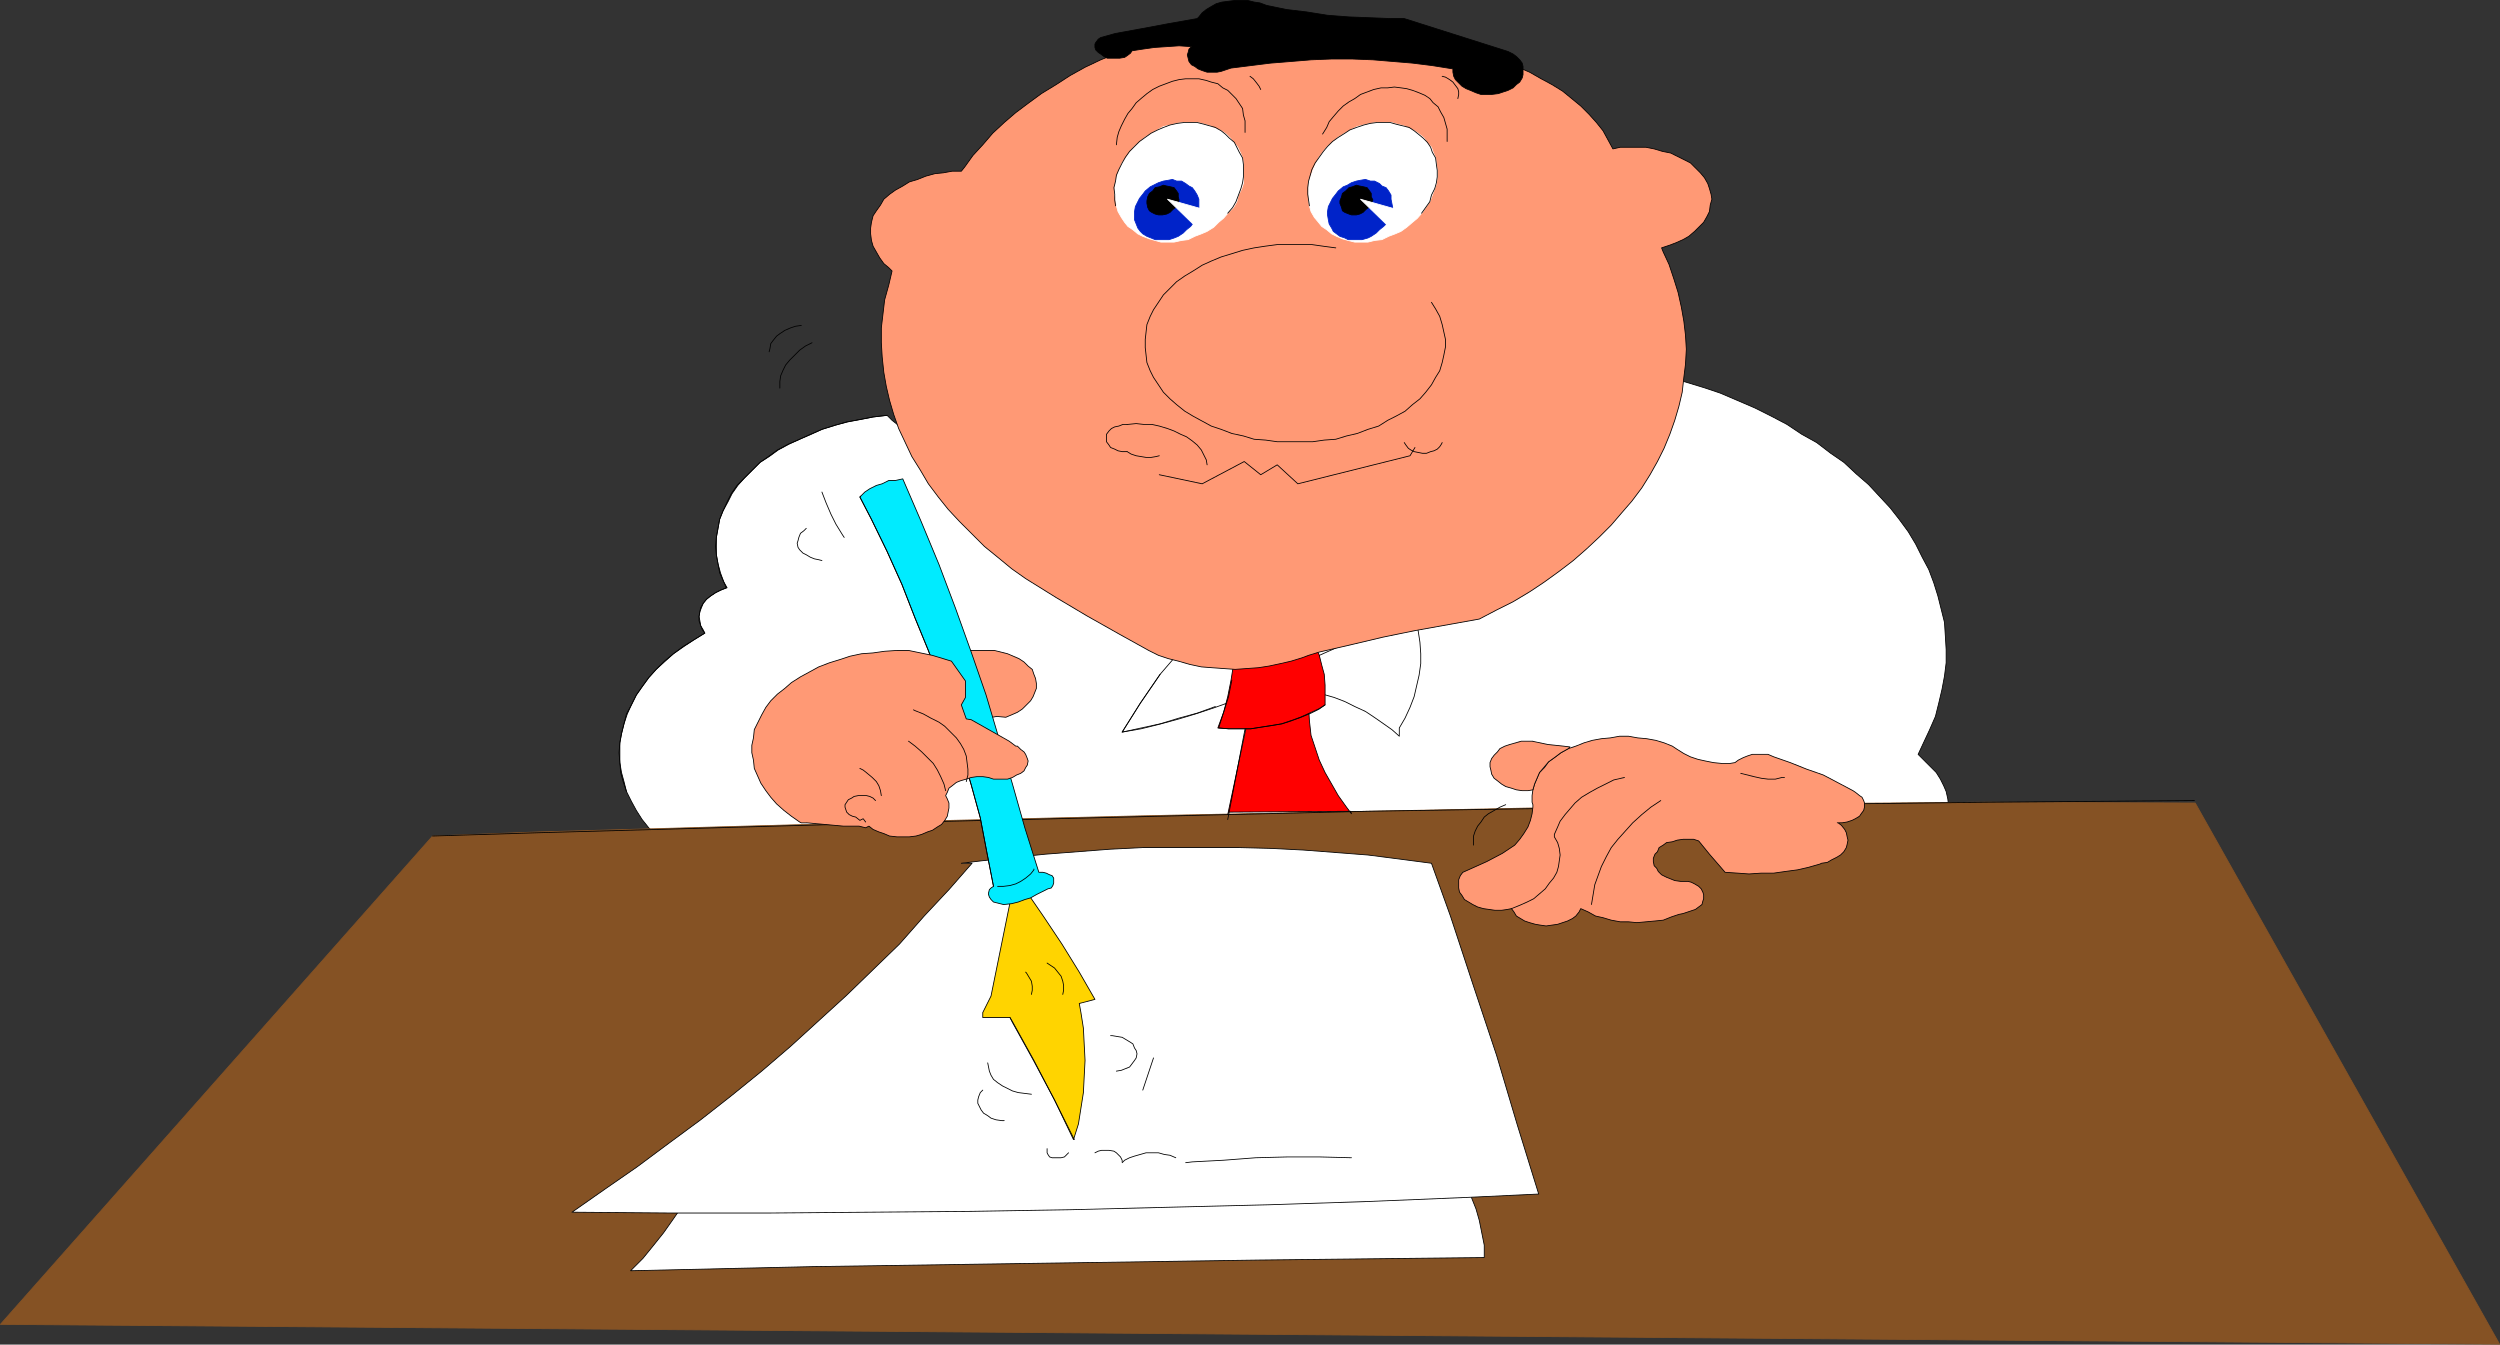 <?xml version="1.0" encoding="UTF-8" standalone="no"?>
<svg
   version="1.0"
   width="129.595mm"
   height="69.701mm"
   id="svg90"
   sodipodi:docname="Writing 1.wmf"
   xmlns:inkscape="http://www.inkscape.org/namespaces/inkscape"
   xmlns:sodipodi="http://sodipodi.sourceforge.net/DTD/sodipodi-0.dtd"
   xmlns="http://www.w3.org/2000/svg"
   xmlns:svg="http://www.w3.org/2000/svg">
  <rect width="100%" height="100%" fill="#333333" stroke="none"/>
  <sodipodi:namedview
     id="namedview90"
     pagecolor="#ffffff"
     bordercolor="#000000"
     borderopacity="0.25"
     inkscape:showpageshadow="2"
     inkscape:pageopacity="0.0"
     inkscape:pagecheckerboard="0"
     inkscape:deskcolor="#d1d1d1"
     inkscape:document-units="mm" />
  <defs
     id="defs1">
    <pattern
       id="WMFhbasepattern"
       patternUnits="userSpaceOnUse"
       width="6"
       height="6"
       x="0"
       y="0" />
  </defs>
  <path
     style="fill:#ffffff;fill-opacity:1;fill-rule:evenodd;stroke:none"
     d="m 174.77,82.344 33.451,26.505 66.902,1.778 53.49,-36.364 1.293,0.485 3.717,1.131 3.394,1.131 3.394,1.455 3.394,1.455 3.232,1.616 3.07,1.616 2.909,1.939 2.909,1.616 2.747,2.101 2.586,1.778 2.424,2.263 2.424,2.101 2.101,2.263 2.101,2.263 1.778,2.263 1.778,2.424 1.454,2.424 1.293,2.586 1.293,2.424 0.97,2.586 0.808,2.586 0.646,2.586 0.646,2.586 0.162,2.586 0.162,2.747 v 2.586 l -0.323,2.586 -0.485,2.586 -0.646,2.748 -0.646,2.586 -1.131,2.586 -1.131,2.424 -1.131,2.424 0.162,0.162 1.131,1.131 1.131,1.131 1.131,1.131 0.808,1.293 0.646,1.293 0.485,1.131 0.323,1.455 0.162,1.455 -0.162,1.131 -0.162,1.455 -0.323,1.293 -0.646,1.293 -0.808,1.293 -0.808,1.131 -0.162,0.323 -0.646,0.646 -0.97,0.646 -0.97,0.485 -1.131,0.485 -1.131,0.323 -1.293,0.162 -1.131,0.162 h -1.293 l -1.131,-0.162 -1.454,-0.323 -1.131,-0.323 -0.97,-0.485 -0.808,-0.485 -0.808,-0.808 -0.808,-0.646 -213.473,6.141 -21.816,-8.889 -0.646,-0.646 -1.293,-1.616 -1.131,-1.778 -0.97,-1.778 -0.97,-1.939 -0.485,-1.939 -0.485,-1.778 -0.323,-1.939 v -1.939 -1.939 l 0.323,-1.778 0.485,-1.939 0.646,-1.939 0.808,-1.778 0.97,-1.939 1.131,-1.616 1.293,-1.778 1.454,-1.616 1.778,-1.616 1.616,-1.455 2.101,-1.455 1.939,-1.293 2.101,-1.293 -0.323,-0.646 -0.485,-0.808 -0.162,-0.97 -0.162,-0.808 0.162,-0.97 0.323,-0.808 0.323,-0.808 0.646,-0.808 0.808,-0.646 0.97,-0.646 0.97,-0.485 1.293,-0.485 -0.646,-1.131 -0.646,-1.778 -0.485,-1.778 -0.323,-1.778 v -1.616 -1.778 l 0.323,-1.778 0.323,-1.778 0.646,-1.616 0.97,-1.778 0.808,-1.616 1.131,-1.616 1.293,-1.455 1.454,-1.455 1.616,-1.616 1.778,-1.131 1.778,-1.293 2.101,-1.131 2.101,-0.97 2.262,-0.97 2.101,-0.97 2.586,-0.808 2.424,-0.646 2.586,-0.485 2.424,-0.485 2.747,-0.323 z"
     id="path1" />
  <path
     style="fill:none;stroke:#000000;stroke-width:0.162px;stroke-linecap:round;stroke-linejoin:round;stroke-miterlimit:4;stroke-dasharray:none;stroke-opacity:1"
     d="m 174.77,82.344 33.451,26.505 66.902,1.778 53.49,-36.364 1.293,0.485 3.717,1.131 3.394,1.131 3.394,1.455 3.394,1.455 3.232,1.616 3.07,1.616 2.909,1.939 2.909,1.616 2.747,2.101 2.586,1.778 2.424,2.263 2.424,2.101 2.101,2.263 2.101,2.263 1.778,2.263 1.778,2.424 1.454,2.424 1.293,2.586 1.293,2.424 0.97,2.586 0.808,2.586 0.646,2.586 0.646,2.586 0.162,2.586 0.162,2.747 v 2.586 l -0.323,2.586 -0.485,2.586 -0.646,2.748 -0.646,2.586 -1.131,2.586 -1.131,2.424 -1.131,2.424 0.162,0.162 1.131,1.131 1.131,1.131 1.131,1.131 0.808,1.293 0.646,1.293 0.485,1.131 0.323,1.455 0.162,1.455 -0.162,1.131 -0.162,1.455 -0.323,1.293 -0.646,1.293 -0.808,1.293 -0.808,1.131 -0.162,0.323 -0.646,0.646 -0.97,0.646 -0.97,0.485 -1.131,0.485 -1.131,0.323 -1.293,0.162 -1.131,0.162 h -1.293 l -1.131,-0.162 -1.454,-0.323 -1.131,-0.323 -0.97,-0.485 -0.808,-0.485 -0.808,-0.808 -0.808,-0.646 -213.473,6.141 -21.816,-8.889 -0.646,-0.646 -1.293,-1.616 -1.131,-1.778 -0.97,-1.778 -0.97,-1.939 -0.485,-1.939 -0.485,-1.778 -0.323,-1.939 v -1.939 -1.939 l 0.323,-1.778 0.485,-1.939 0.646,-1.939 0.808,-1.778 0.97,-1.939 1.131,-1.616 1.293,-1.778 1.454,-1.616 1.778,-1.616 1.616,-1.455 2.101,-1.455 1.939,-1.293 2.101,-1.293 -0.323,-0.646 -0.485,-0.808 -0.162,-0.97 -0.162,-0.808 0.162,-0.97 0.323,-0.808 0.323,-0.808 0.646,-0.808 0.808,-0.646 0.97,-0.646 0.97,-0.485 1.293,-0.485 -0.646,-1.131 -0.646,-1.778 -0.485,-1.778 -0.323,-1.778 v -1.616 -1.778 l 0.323,-1.778 0.323,-1.778 0.646,-1.616 0.97,-1.778 0.808,-1.616 1.131,-1.616 1.293,-1.455 1.454,-1.455 1.616,-1.616 1.778,-1.131 1.778,-1.293 2.101,-1.131 2.101,-0.97 2.262,-0.97 2.101,-0.97 2.586,-0.808 2.424,-0.646 2.586,-0.485 2.424,-0.485 2.747,-0.323 0.97,0.97 v 0"
     id="path2" />
  <path
     style="fill:none;stroke:#000000;stroke-width:0.162px;stroke-linecap:round;stroke-linejoin:round;stroke-miterlimit:4;stroke-dasharray:none;stroke-opacity:1"
     d="m 122.735,155.072 -0.646,-1.939 -0.485,-1.778 -0.162,-1.939 -0.162,-1.939 0.162,-1.939 0.323,-1.778 0.485,-1.939 0.485,-1.939 0.97,-1.778 0.97,-1.939 1.131,-1.616 1.293,-1.778 1.454,-1.616 1.616,-1.616 1.778,-1.455 1.939,-1.455 2.101,-1.293 2.101,-1.293 -0.485,-0.646 -0.323,-0.808 -0.323,-0.97 v -0.808 l 0.162,-0.97 0.162,-0.808 0.485,-0.808 0.646,-0.808 0.808,-0.646 0.97,-0.646 0.97,-0.485 1.131,-0.485 -0.485,-1.131 -0.808,-1.778 -0.323,-1.778 -0.323,-1.778 -0.162,-1.616 0.162,-1.778 0.323,-1.778 0.323,-1.778 0.646,-1.616 0.808,-1.778 0.808,-1.616 1.131,-1.616 1.454,-1.455 1.454,-1.455 1.616,-1.616 1.616,-1.131 1.778,-1.293 2.101,-1.131 2.262,-0.97 2.101,-0.97 2.262,-0.97 2.586,-0.808 2.262,-0.646 2.586,-0.485 2.586,-0.485 2.747,-0.323"
     id="path3" />
  <path
     style="fill:#855224;fill-opacity:1;fill-rule:evenodd;stroke:none"
     d="m 489.728,263.355 -59.63,-106.021 -40.562,-0.162 -40.562,0.323 -40.562,0.646 -40.562,0.808 -40.723,0.808 -40.562,0.97 -40.562,1.131 -40.4,1.131 -20.846,0.808 -84.678,95.677 489.647,3.879 z"
     id="path4" />
  <path
     style="fill:none;stroke:#855224;stroke-width:0.162px;stroke-linecap:round;stroke-linejoin:round;stroke-miterlimit:4;stroke-dasharray:none;stroke-opacity:1"
     d="m 489.728,263.355 -59.63,-106.021 -40.562,-0.162 -40.562,0.323 -40.562,0.646 -40.562,0.808 -40.723,0.808 -40.562,0.97 -40.562,1.131 -40.4,1.131 -20.846,0.808 -84.678,95.677 489.647,3.879 v 0"
     id="path5" />
  <path
     style="fill:#ffffff;fill-opacity:1;fill-rule:evenodd;stroke:none"
     d="m 123.543,248.971 2.424,-2.424 2.101,-2.586 1.939,-2.424 1.939,-2.747 1.778,-2.586 1.293,-2.263 12.282,-0.808 17.291,-0.808 17.291,-0.808 17.291,-0.646 17.291,-0.485 17.291,-0.485 17.291,-0.162 17.453,-0.162 17.291,-0.162 0.162,0.485 1.293,2.263 0.97,2.263 0.97,2.424 0.646,2.263 0.485,2.424 0.485,2.424 v 2.424 l -43.794,0.485 -43.955,0.646 -43.794,0.646 z"
     id="path6" />
  <path
     style="fill:none;stroke:#000000;stroke-width:0.162px;stroke-linecap:round;stroke-linejoin:round;stroke-miterlimit:4;stroke-dasharray:none;stroke-opacity:1"
     d="m 123.543,248.971 2.424,-2.424 2.101,-2.586 1.939,-2.424 1.939,-2.747 1.778,-2.586 1.293,-2.263 12.282,-0.808 17.291,-0.808 17.291,-0.808 17.291,-0.646 17.291,-0.485 17.291,-0.485 17.291,-0.162 17.453,-0.162 17.291,-0.162 0.162,0.485 1.293,2.263 0.97,2.263 0.97,2.424 0.646,2.263 0.485,2.424 0.485,2.424 v 2.424 l -43.794,0.485 -43.955,0.646 -43.794,0.646 -35.714,0.808 v 0"
     id="path7" />
  <path
     style="fill:#ffffff;fill-opacity:1;fill-rule:evenodd;stroke:none"
     d="m 190.445,169.132 -4.525,5.172 -4.848,5.172 -4.848,5.495 -5.171,5.01 -5.171,5.01 -5.494,5.01 -5.494,5.01 -5.656,4.849 -5.979,4.849 -5.979,4.687 -6.141,4.525 -6.302,4.687 -6.302,4.364 -6.464,4.525 19.554,0.162 h 19.392 l 19.554,-0.162 19.715,-0.162 19.392,-0.323 19.392,-0.485 19.554,-0.485 19.554,-0.646 19.554,-0.808 13.736,-0.646 -4.202,-13.576 -4.04,-13.576 -4.525,-13.576 -4.525,-13.737 -3.717,-10.344 -6.141,-0.808 -6.302,-0.808 -6.302,-0.485 -6.302,-0.485 -6.302,-0.323 -6.302,-0.162 h -6.464 -6.302 -6.141 l -6.464,0.323 -6.302,0.485 -6.302,0.485 -6.302,0.646 -6.141,0.646 -4.04,0.485 z"
     id="path8" />
  <path
     style="fill:none;stroke:#000000;stroke-width:0.162px;stroke-linecap:round;stroke-linejoin:round;stroke-miterlimit:4;stroke-dasharray:none;stroke-opacity:1"
     d="m 190.445,169.132 -4.525,5.172 -4.848,5.172 -4.848,5.495 -5.171,5.01 -5.171,5.01 -5.494,5.01 -5.494,5.01 -5.656,4.849 -5.979,4.849 -5.979,4.687 -6.141,4.525 -6.302,4.687 -6.302,4.364 -6.464,4.525 19.554,0.162 h 19.392 l 19.554,-0.162 19.715,-0.162 19.392,-0.323 19.392,-0.485 19.554,-0.485 19.554,-0.646 19.554,-0.808 13.736,-0.646 -4.202,-13.576 -4.04,-13.576 -4.525,-13.576 -4.525,-13.737 -3.717,-10.344 -6.141,-0.808 -6.302,-0.808 -6.302,-0.485 -6.302,-0.485 -6.302,-0.323 -6.302,-0.162 h -6.464 -6.302 -6.141 l -6.464,0.323 -6.302,0.485 -6.302,0.485 -6.302,0.646 -6.141,0.646 -4.04,0.485 h 2.101 v 0"
     id="path9" />
  <path
     style="fill:#ffd400;fill-opacity:1;fill-rule:evenodd;stroke:none"
     d="m 198.364,174.466 -4.202,20.687 -1.616,3.232 v 0.97 h 5.333 l 0.485,0.808 4.202,7.596 4.04,7.758 3.717,7.758 0.97,-3.071 0.485,-3.071 0.485,-3.071 0.162,-3.232 0.162,-3.071 -0.162,-3.071 -0.162,-3.232 -0.485,-3.071 -0.323,-1.778 3.07,-0.808 -3.07,-5.333 -3.394,-5.495 -3.555,-5.333 -3.555,-5.172 z"
     id="path10" />
  <path
     style="fill:none;stroke:#000000;stroke-width:0.162px;stroke-linecap:round;stroke-linejoin:round;stroke-miterlimit:4;stroke-dasharray:none;stroke-opacity:1"
     d="m 198.364,174.466 -4.202,20.687 -1.616,3.232 v 0.97 h 5.333 l 0.485,0.808 4.202,7.596 4.04,7.758 3.717,7.758 0.97,-3.071 0.485,-3.071 0.485,-3.071 0.162,-3.232 0.162,-3.071 -0.162,-3.071 -0.162,-3.232 -0.485,-3.071 -0.323,-1.778 3.07,-0.808 -3.07,-5.333 -3.394,-5.495 -3.555,-5.333 -3.555,-5.172 h -2.586 v 0"
     id="path11" />
  <path
     style="fill:#ff0000;fill-opacity:1;fill-rule:evenodd;stroke:none"
     d="m 244.258,141.981 12.12,-3.556 0.162,2.748 0.323,2.909 0.808,2.424 0.808,2.424 1.131,2.424 1.293,2.263 1.293,2.263 1.616,2.263 0.97,1.293 -0.162,-0.485 -23.917,0.162 -0.162,0.485 z"
     id="path12" />
  <path
     style="fill:none;stroke:#000000;stroke-width:0.162px;stroke-linecap:round;stroke-linejoin:round;stroke-miterlimit:4;stroke-dasharray:none;stroke-opacity:1"
     d="m 244.258,141.981 12.12,-3.556 0.162,2.748 0.323,2.909 0.808,2.424 0.808,2.424 1.131,2.424 1.293,2.263 1.293,2.263 1.616,2.263 0.97,1.293 -0.162,-0.485 -23.917,0.162 -0.162,0.485 3.717,-17.616 v 0"
     id="path13" />
  <path
     style="fill:#ffffff;fill-opacity:1;fill-rule:evenodd;stroke:none"
     d="m 231.33,127.435 0.646,0.646 0.808,0.485 0.808,0.323 1.131,0.485 0.97,0.162 h 1.131 1.131 0.97 l 1.131,-0.323 0.808,-0.485 0.485,0.808 0.646,2.586 -0.485,2.263 0.323,2.909 h -0.162 l -3.555,1.293 -3.394,1.131 -3.717,1.131 -3.555,0.97 -3.878,0.97 -3.717,0.646 3.555,-5.657 3.878,-5.657 4.04,-4.687 z"
     id="path14" />
  <path
     style="fill:none;stroke:#000000;stroke-width:0.162px;stroke-linecap:round;stroke-linejoin:round;stroke-miterlimit:4;stroke-dasharray:none;stroke-opacity:1"
     d="m 231.33,127.435 0.646,0.646 0.808,0.485 0.808,0.323 1.131,0.485 0.97,0.162 h 1.131 1.131 0.97 l 1.131,-0.323 0.808,-0.485 0.485,0.808 0.646,2.586 -0.485,2.263 0.323,2.909 h -0.162 l -3.555,1.293 -3.394,1.131 -3.717,1.131 -3.555,0.97 -3.878,0.97 -3.717,0.646 3.555,-5.657 3.878,-5.657 4.04,-4.687 v 0"
     id="path15" />
  <path
     style="fill:#ffffff;fill-opacity:1;fill-rule:evenodd;stroke:none"
     d="m 258.317,135.516 -0.97,-7.758 1.778,8.242 2.262,0.646 2.101,0.808 1.939,0.97 2.101,0.97 1.939,1.293 1.616,1.131 1.616,1.131 1.454,1.293 v -1.616 l 1.131,-1.939 0.97,-2.101 0.808,-2.101 0.485,-2.101 0.485,-2.101 0.323,-2.263 v -1.939 l -0.162,-2.263 -0.323,-2.101 -0.485,-2.101 -0.162,-0.323 -3.717,1.131 -3.394,1.131 -3.555,1.293 -3.394,1.455 -3.232,1.455 -1.454,0.646 v 7.111 0 z"
     id="path16" />
  <path
     style="fill:none;stroke:#000000;stroke-width:0.162px;stroke-linecap:round;stroke-linejoin:round;stroke-miterlimit:4;stroke-dasharray:none;stroke-opacity:1"
     d="m 258.317,135.516 -0.97,-7.758 1.778,8.242 2.262,0.646 2.101,0.808 1.939,0.97 2.101,0.97 1.939,1.293 1.616,1.131 1.616,1.131 1.454,1.293 v -1.616 l 1.131,-1.939 0.97,-2.101 0.808,-2.101 0.485,-2.101 0.485,-2.101 0.323,-2.263 v -1.939 l -0.162,-2.263 -0.323,-2.101 -0.485,-2.101 -0.162,-0.323 -3.717,1.131 -3.394,1.131 -3.555,1.293 -3.394,1.455 -3.232,1.455 -1.454,0.646 v 7.111 0"
     id="path17" />
  <path
     style="fill:#ff0000;fill-opacity:1;fill-rule:evenodd;stroke:none"
     d="m 241.673,127.435 1.939,0.323 1.939,0.162 h 1.939 l 1.939,-0.162 1.778,-0.323 1.939,-0.323 1.616,-0.485 1.778,-0.485 0.808,-0.323 0.323,0.646 0.808,1.939 0.485,1.939 0.485,1.778 0.162,2.101 v 1.939 1.939 l -1.293,0.808 -1.778,0.808 -1.778,0.808 -1.778,0.646 -1.939,0.646 -1.939,0.323 -2.101,0.323 -1.939,0.323 h -2.262 -2.101 l -2.101,-0.162 1.131,-3.071 0.808,-3.071 0.646,-3.232 0.485,-3.071 0.162,-0.808 v -1.939 0 z"
     id="path18" />
  <path
     style="fill:none;stroke:#000000;stroke-width:0.162px;stroke-linecap:round;stroke-linejoin:round;stroke-miterlimit:4;stroke-dasharray:none;stroke-opacity:1"
     d="m 241.673,127.435 1.939,0.323 1.939,0.162 h 1.939 l 1.939,-0.162 1.778,-0.323 1.939,-0.323 1.616,-0.485 1.778,-0.485 0.808,-0.323 0.323,0.646 0.808,1.939 0.485,1.939 0.485,1.778 0.162,2.101 v 1.939 1.939 l -1.293,0.808 -1.778,0.808 -1.778,0.808 -1.778,0.646 -1.939,0.646 -1.939,0.323 -2.101,0.323 -1.939,0.323 h -2.262 -2.101 l -2.101,-0.162 1.131,-3.071 0.808,-3.071 0.646,-3.232 0.485,-3.071 0.162,-0.808 v -1.939 0"
     id="path19" />
  <path
     style="fill:#ff9975;fill-opacity:1;fill-rule:evenodd;stroke:none"
     d="m 189.314,127.435 4.202,13.253 1.778,-0.323 1.778,0.162 1.131,-0.485 1.131,-0.485 0.97,-0.646 0.808,-0.808 0.808,-0.808 0.485,-0.808 0.323,-0.808 0.323,-0.808 v -0.97 l -0.162,-0.97 -0.323,-0.808 -0.323,-0.97 -0.808,-0.646 -0.808,-0.808 -0.97,-0.646 -1.131,-0.485 -1.131,-0.485 -1.293,-0.323 -1.293,-0.323 h -1.293 -1.454 -1.454 -0.162 -1.131 z"
     id="path20" />
  <path
     style="fill:none;stroke:#000000;stroke-width:0.162px;stroke-linecap:round;stroke-linejoin:round;stroke-miterlimit:4;stroke-dasharray:none;stroke-opacity:1"
     d="m 189.314,127.435 4.202,13.253 1.778,-0.323 1.778,0.162 1.131,-0.485 1.131,-0.485 0.97,-0.646 0.808,-0.808 0.808,-0.808 0.485,-0.808 0.323,-0.808 0.323,-0.808 v -0.97 l -0.162,-0.97 -0.323,-0.808 -0.323,-0.97 -0.808,-0.646 -0.808,-0.808 -0.97,-0.646 -1.131,-0.485 -1.131,-0.485 -1.293,-0.323 -1.293,-0.323 h -1.293 -1.454 -1.454 -0.162 -1.131 v 0"
     id="path21" />
  <path
     style="fill:#ff9975;fill-opacity:1;fill-rule:evenodd;stroke:none"
     d="m 243.773,5.091 h 23.109 l 21.816,5.333 1.131,0.162 2.424,0.808 2.747,0.808 2.424,0.97 2.262,0.97 2.262,1.293 2.101,1.131 2.101,1.293 1.778,1.455 1.778,1.455 1.616,1.616 1.454,1.616 1.293,1.616 0.97,1.778 0.97,1.778 1.454,-0.323 h 1.616 1.616 1.778 l 1.616,0.323 1.616,0.485 1.616,0.323 1.293,0.646 1.293,0.646 1.293,0.646 0.97,0.97 0.97,0.97 0.808,0.97 0.646,1.131 0.323,0.97 0.323,1.131 0.162,0.97 -0.323,1.131 -0.162,1.293 -0.485,0.97 -0.646,1.131 -0.808,0.808 -0.97,0.97 -1.131,0.97 -1.131,0.646 -1.454,0.646 -1.293,0.485 -1.454,0.485 0.323,0.808 1.131,2.424 0.97,2.909 0.808,2.586 0.646,2.909 0.485,2.747 0.323,2.747 0.162,2.747 -0.162,2.909 -0.323,2.586 -0.323,2.909 -0.646,2.747 -0.808,2.747 -0.97,2.747 -1.131,2.747 -1.293,2.586 -1.454,2.586 -1.616,2.586 -1.939,2.586 -2.101,2.424 -1.939,2.263 -2.424,2.424 -2.424,2.263 -2.586,2.263 -2.747,2.101 -2.909,2.101 -2.909,1.939 -3.232,1.939 -3.232,1.616 -3.394,1.778 -6.302,1.131 -6.302,1.131 -6.302,1.293 -6.141,1.455 -6.302,1.455 -2.101,0.646 -1.293,0.485 -2.101,0.646 -2.101,0.485 -2.262,0.485 -2.101,0.323 -2.262,0.162 -2.262,0.162 -2.262,-0.162 -2.262,-0.162 -2.101,-0.162 -2.262,-0.485 -2.262,-0.646 -1.939,-0.485 -1.939,-0.646 -1.939,-0.97 -5.818,-3.232 -6.302,-3.556 -5.979,-3.556 -5.979,-3.717 -2.747,-1.939 -2.747,-2.263 -2.586,-2.101 -2.424,-2.424 -2.424,-2.424 -2.262,-2.424 -1.939,-2.424 -1.939,-2.586 -1.616,-2.747 -1.616,-2.586 -1.293,-2.747 -1.293,-2.747 -0.97,-2.747 -0.808,-2.747 -0.646,-2.747 -0.485,-2.747 -0.323,-3.071 -0.162,-2.747 v -2.909 l 0.323,-2.747 0.323,-2.747 0.808,-2.909 0.646,-2.747 -0.646,-0.646 -0.97,-0.808 -0.808,-1.131 -0.646,-1.131 -0.646,-1.131 -0.323,-1.131 -0.162,-1.293 v -1.131 l 0.162,-1.131 0.323,-1.293 0.646,-0.97 0.808,-1.131 0.646,-1.131 1.131,-0.97 1.131,-0.808 1.454,-0.808 1.293,-0.808 1.616,-0.485 1.616,-0.646 1.778,-0.485 1.616,-0.162 1.778,-0.323 h 1.778 l 0.646,-0.808 1.616,-2.263 1.939,-2.101 1.939,-2.263 2.262,-2.101 2.262,-1.939 2.586,-1.939 2.424,-1.778 2.909,-1.778 2.747,-1.778 2.909,-1.616 3.07,-1.455 3.232,-1.293 3.232,-1.293 3.394,-1.131 3.394,-1.293 3.555,-0.808 3.555,-0.808 3.717,-0.808 z"
     id="path22" />
  <path
     style="fill:none;stroke:#000000;stroke-width:0.162px;stroke-linecap:round;stroke-linejoin:round;stroke-miterlimit:4;stroke-dasharray:none;stroke-opacity:1"
     d="m 243.773,5.091 h 23.109 l 21.816,5.333 1.131,0.162 2.424,0.808 2.747,0.808 2.424,0.97 2.262,0.97 2.262,1.293 2.101,1.131 2.101,1.293 1.778,1.455 1.778,1.455 1.616,1.616 1.454,1.616 1.293,1.616 0.97,1.778 0.97,1.778 1.454,-0.323 h 1.616 1.616 1.778 l 1.616,0.323 1.616,0.485 1.616,0.323 1.293,0.646 1.293,0.646 1.293,0.646 0.97,0.97 0.97,0.97 0.808,0.97 0.646,1.131 0.323,0.97 0.323,1.131 0.162,0.97 -0.323,1.131 -0.162,1.293 -0.485,0.97 -0.646,1.131 -0.808,0.808 -0.97,0.97 -1.131,0.97 -1.131,0.646 -1.454,0.646 -1.293,0.485 -1.454,0.485 0.323,0.808 1.131,2.424 0.97,2.909 0.808,2.586 0.646,2.909 0.485,2.747 0.323,2.747 0.162,2.747 -0.162,2.909 -0.323,2.586 -0.323,2.909 -0.646,2.747 -0.808,2.747 -0.97,2.747 -1.131,2.747 -1.293,2.586 -1.454,2.586 -1.616,2.586 -1.939,2.586 -2.101,2.424 -1.939,2.263 -2.424,2.424 -2.424,2.263 -2.586,2.263 -2.747,2.101 -2.909,2.101 -2.909,1.939 -3.232,1.939 -3.232,1.616 -3.394,1.778 -6.302,1.131 -6.302,1.131 -6.302,1.293 -6.141,1.455 -6.302,1.455 -2.101,0.646 -1.293,0.485 -2.101,0.646 -2.101,0.485 -2.262,0.485 -2.101,0.323 -2.262,0.162 -2.262,0.162 -2.262,-0.162 -2.262,-0.162 -2.101,-0.162 -2.262,-0.485 -2.262,-0.646 -1.939,-0.485 -1.939,-0.646 -1.939,-0.97 -5.818,-3.232 -6.302,-3.556 -5.979,-3.556 -5.979,-3.717 -2.747,-1.939 -2.747,-2.263 -2.586,-2.101 -2.424,-2.424 -2.424,-2.424 -2.262,-2.424 -1.939,-2.424 -1.939,-2.586 -1.616,-2.747 -1.616,-2.586 -1.293,-2.747 -1.293,-2.747 -0.97,-2.747 -0.808,-2.747 -0.646,-2.747 -0.485,-2.747 -0.323,-3.071 -0.162,-2.747 v -2.909 l 0.323,-2.747 0.323,-2.747 0.808,-2.909 0.646,-2.747 -0.646,-0.646 -0.97,-0.808 -0.808,-1.131 -0.646,-1.131 -0.646,-1.131 -0.323,-1.131 -0.162,-1.293 v -1.131 l 0.162,-1.131 0.323,-1.293 0.646,-0.97 0.808,-1.131 0.646,-1.131 1.131,-0.97 1.131,-0.808 1.454,-0.808 1.293,-0.808 1.616,-0.485 1.616,-0.646 1.778,-0.485 1.616,-0.162 1.778,-0.323 h 1.778 l 0.646,-0.808 1.616,-2.263 1.939,-2.101 1.939,-2.263 2.262,-2.101 2.262,-1.939 2.586,-1.939 2.424,-1.778 2.909,-1.778 2.747,-1.778 2.909,-1.616 3.07,-1.455 3.232,-1.293 3.232,-1.293 3.394,-1.131 3.394,-1.293 3.555,-0.808 3.555,-0.808 3.717,-0.808 4.04,0.808 v 0"
     id="path23" />
  <path
     style="fill:none;stroke:#000000;stroke-width:0.162px;stroke-linecap:round;stroke-linejoin:round;stroke-miterlimit:4;stroke-dasharray:none;stroke-opacity:1"
     d="m 295,157.658 -1.131,0.485 -1.131,0.646 -1.131,0.646 -0.808,0.646 -0.646,0.97 -0.646,0.808 -0.485,0.97 -0.323,0.97 v 0.97 0.808"
     id="path24" />
  <path
     style="fill:none;stroke:#000000;stroke-width:0.162px;stroke-linecap:round;stroke-linejoin:round;stroke-miterlimit:4;stroke-dasharray:none;stroke-opacity:1"
     d="m 208.221,194.829 0.162,-0.808 v -0.97 l -0.162,-0.808 -0.323,-0.97 -0.646,-0.808 -0.646,-0.808 -0.97,-0.646 -0.485,-0.323"
     id="path25" />
  <path
     style="fill:none;stroke:#000000;stroke-width:0.162px;stroke-linecap:round;stroke-linejoin:round;stroke-miterlimit:4;stroke-dasharray:none;stroke-opacity:1"
     d="m 202.081,194.829 0.162,-0.808 v -0.808 l -0.162,-0.97 -0.485,-0.808 -0.485,-0.808 -0.162,-0.162"
     id="path26" />
  <path
     style="fill:none;stroke:#000000;stroke-width:0.162px;stroke-linecap:round;stroke-linejoin:round;stroke-miterlimit:4;stroke-dasharray:none;stroke-opacity:1"
     d="m 193.516,208.244 0.162,0.808 0.162,0.808 0.323,0.808 0.485,0.808 0.808,0.646 0.97,0.646 0.97,0.485 0.97,0.485 1.131,0.323 1.293,0.162 1.293,0.162"
     id="path27" />
  <path
     style="fill:none;stroke:#000000;stroke-width:0.162px;stroke-linecap:round;stroke-linejoin:round;stroke-miterlimit:4;stroke-dasharray:none;stroke-opacity:1"
     d="m 192.546,213.577 -0.485,0.485 -0.323,0.808 -0.162,0.646 v 0.646 l 0.323,0.646 0.323,0.646 0.485,0.646 0.808,0.485 0.646,0.485 0.97,0.323 1.131,0.162 h 0.485"
     id="path28" />
  <path
     style="fill:none;stroke:#000000;stroke-width:0.162px;stroke-linecap:round;stroke-linejoin:round;stroke-miterlimit:4;stroke-dasharray:none;stroke-opacity:1"
     d="m 218.725,209.86 0.97,-0.162 0.808,-0.323 0.808,-0.323 0.485,-0.646 0.485,-0.646 0.323,-0.485 0.162,-0.808 -0.162,-0.646 -0.323,-0.485 -0.323,-0.808 -0.485,-0.323 -0.808,-0.485 -0.808,-0.485 -0.97,-0.162 -0.97,-0.162 h -0.323"
     id="path29" />
  <path
     style="fill:none;stroke:#000000;stroke-width:0.162px;stroke-linecap:round;stroke-linejoin:round;stroke-miterlimit:4;stroke-dasharray:none;stroke-opacity:1"
     d="m 225.997,207.274 -0.808,2.424 -0.808,2.424 -0.485,1.455"
     id="path30" />
  <path
     style="fill:none;stroke:#000000;stroke-width:0.162px;stroke-linecap:round;stroke-linejoin:round;stroke-miterlimit:4;stroke-dasharray:none;stroke-opacity:1"
     d="m 264.781,226.83 -6.302,-0.162 h -6.141 l -6.302,0.162 -6.302,0.485 -6.141,0.323 -1.293,0.162"
     id="path31" />
  <path
     style="fill:none;stroke:#000000;stroke-width:0.162px;stroke-linecap:round;stroke-linejoin:round;stroke-miterlimit:4;stroke-dasharray:none;stroke-opacity:1"
     d="m 230.361,226.83 -1.131,-0.485 -1.131,-0.162 -1.131,-0.323 h -1.293 -1.131 l -1.131,0.323 -1.131,0.323 -0.97,0.323 -0.97,0.485 -0.485,0.485"
     id="path32" />
  <path
     style="fill:none;stroke:#000000;stroke-width:0.162px;stroke-linecap:round;stroke-linejoin:round;stroke-miterlimit:4;stroke-dasharray:none;stroke-opacity:1"
     d="m 219.857,227.638 v -0.323 l -0.323,-0.646 -0.323,-0.323 -0.485,-0.485 -0.485,-0.323 -0.97,-0.162 h -0.646 -0.808 l -0.646,0.162 -0.646,0.323"
     id="path33" />
  <path
     style="fill:none;stroke:#000000;stroke-width:0.162px;stroke-linecap:round;stroke-linejoin:round;stroke-miterlimit:4;stroke-dasharray:none;stroke-opacity:1"
     d="m 205.151,225.052 v 0.323 0.485 l 0.162,0.323 0.323,0.485 0.485,0.162 h 0.808 0.485 0.485 l 0.646,-0.162 0.323,-0.323 0.323,-0.323 0.162,-0.162"
     id="path34" />
  <path
     style="fill:none;stroke:#000000;stroke-width:0.162px;stroke-linecap:round;stroke-linejoin:round;stroke-miterlimit:4;stroke-dasharray:none;stroke-opacity:1"
     d="m 429.936,156.849 -40.4,0.323 -40.562,0.485 -40.562,0.646 -40.562,0.646 -40.723,0.97 -40.562,0.97 -40.562,1.131 -40.4,1.131 -20.846,0.646"
     id="path35" />
  <path
     style="fill:none;stroke:#000000;stroke-width:0.162px;stroke-linecap:round;stroke-linejoin:round;stroke-miterlimit:4;stroke-dasharray:none;stroke-opacity:1"
     d="m 261.711,48.566 -2.424,-0.323 -2.262,-0.323 h -2.262 -2.262 -2.262 l -2.424,0.323 -2.101,0.323 -2.262,0.485 -2.101,0.646 -2.101,0.646 -1.939,0.808 -1.778,0.808 -1.778,1.131 -1.616,0.97 -1.616,1.131 -1.293,1.293 -1.293,1.293 -0.97,1.455 -0.97,1.455 -0.646,1.293 -0.646,1.616 -0.162,1.455 -0.162,1.455 v 1.616 l 0.162,1.455 0.162,1.455 0.646,1.616 0.646,1.293 0.97,1.455 0.97,1.455 1.293,1.293 1.293,1.131 1.616,1.293 1.616,0.97 1.778,0.97 1.778,0.97 1.939,0.646 2.101,0.808 2.262,0.485 2.101,0.646 2.262,0.162 2.262,0.323 h 2.262 2.262 2.424 l 2.262,-0.323 2.262,-0.162 2.101,-0.646 2.101,-0.485 2.101,-0.808 2.101,-0.646 1.778,-1.131 1.616,-0.808 1.778,-0.97 1.454,-1.293 1.454,-1.131 1.131,-1.293 1.131,-1.455 0.808,-1.455 0.808,-1.293 0.485,-1.616 0.323,-1.455 0.323,-1.616 v -1.455 l -0.323,-1.455 -0.323,-1.455 -0.485,-1.616 -0.808,-1.455 -0.808,-1.293"
     id="path36" />
  <path
     style="fill:none;stroke:#000000;stroke-width:0.162px;stroke-linecap:round;stroke-linejoin:round;stroke-miterlimit:4;stroke-dasharray:none;stroke-opacity:1"
     d="m 247.005,17.535 -0.323,-0.646 -0.485,-0.646 -0.646,-0.808 -0.646,-0.485"
     id="path37" />
  <path
     style="fill:none;stroke:#000000;stroke-width:0.162px;stroke-linecap:round;stroke-linejoin:round;stroke-miterlimit:4;stroke-dasharray:none;stroke-opacity:1"
     d="m 285.628,19.313 0.162,-0.808 v -0.485 l -0.162,-0.646 -0.485,-0.646 -0.485,-0.646 -0.646,-0.485 -0.808,-0.485 -0.646,-0.162"
     id="path38" />
  <path
     style="fill:none;stroke:#000000;stroke-width:0.162px;stroke-linecap:round;stroke-linejoin:round;stroke-miterlimit:4;stroke-dasharray:none;stroke-opacity:1"
     d="m 275.124,86.708 0.323,0.485 0.485,0.646 0.485,0.323 0.646,0.323 0.808,0.162 0.808,0.162 h 0.808 l 0.808,-0.323 0.646,-0.162 0.646,-0.323 0.485,-0.485 0.323,-0.485 0.162,-0.323"
     id="path39" />
  <path
     style="fill:none;stroke:#000000;stroke-width:0.162px;stroke-linecap:round;stroke-linejoin:round;stroke-miterlimit:4;stroke-dasharray:none;stroke-opacity:1"
     d="m 277.224,87.677 -0.97,1.616 -21.978,5.495 -4.04,-3.717 -3.232,1.939 -3.232,-2.586 -8.242,4.364 -8.403,-1.778"
     id="path40" />
  <path
     style="fill:none;stroke:#000000;stroke-width:0.162px;stroke-linecap:round;stroke-linejoin:round;stroke-miterlimit:4;stroke-dasharray:none;stroke-opacity:1"
     d="m 236.501,91.071 -0.162,-0.97 -0.485,-0.97 -0.485,-0.97 -0.808,-0.97 -0.97,-0.808 -1.131,-0.808 -1.131,-0.485 -1.293,-0.646 -1.293,-0.485 -1.616,-0.485 -1.454,-0.323 h -1.616 l -1.454,-0.162 -1.616,0.162 h -0.162"
     id="path41" />
  <path
     style="fill:none;stroke:#000000;stroke-width:0.162px;stroke-linecap:round;stroke-linejoin:round;stroke-miterlimit:4;stroke-dasharray:none;stroke-opacity:1"
     d="m 220.826,83.152 h -0.808 l -0.808,0.323 -0.808,0.162 -0.646,0.323 -0.485,0.485 -0.485,0.646 v 0.485 0.646 0.323 l 0.485,0.646 0.323,0.485 0.808,0.323 0.646,0.323 0.808,0.162 h 0.808 0.162"
     id="path42" />
  <path
     style="fill:none;stroke:#000000;stroke-width:0.162px;stroke-linecap:round;stroke-linejoin:round;stroke-miterlimit:4;stroke-dasharray:none;stroke-opacity:1"
     d="m 220.826,88.485 0.808,0.485 0.97,0.323 0.97,0.162 0.97,0.162 h 0.97 l 0.97,-0.162 0.646,-0.162"
     id="path43" />
  <path
     style="fill:none;stroke:#000000;stroke-width:0.162px;stroke-linecap:round;stroke-linejoin:round;stroke-miterlimit:4;stroke-dasharray:none;stroke-opacity:1"
     d="m 156.994,63.758 -1.131,0.162 -0.97,0.323 -1.131,0.485 -0.97,0.646 -0.646,0.485 -0.646,0.808 -0.485,0.646 -0.162,0.97 -0.162,0.646"
     id="path44" />
  <path
     style="fill:none;stroke:#000000;stroke-width:0.162px;stroke-linecap:round;stroke-linejoin:round;stroke-miterlimit:4;stroke-dasharray:none;stroke-opacity:1"
     d="m 159.095,67.152 -1.293,0.646 -1.131,0.808 -0.97,0.97 -0.97,0.97 -0.808,0.97 -0.485,0.97 -0.485,1.131 -0.162,1.131 v 0.97 0.323"
     id="path45" />
  <path
     style="fill:none;stroke:#000000;stroke-width:0.162px;stroke-linecap:round;stroke-linejoin:round;stroke-miterlimit:4;stroke-dasharray:none;stroke-opacity:1"
     d="m 161.034,96.405 0.808,2.101 0.97,2.263 0.97,1.939 1.293,2.101 0.323,0.485"
     id="path46" />
  <path
     style="fill:none;stroke:#000000;stroke-width:0.162px;stroke-linecap:round;stroke-linejoin:round;stroke-miterlimit:4;stroke-dasharray:none;stroke-opacity:1"
     d="m 157.964,103.516 -0.485,0.485 -0.646,0.485 -0.323,0.808 -0.162,0.646 -0.162,0.485 0.162,0.808 0.323,0.485 0.646,0.646 0.646,0.323 0.808,0.485 0.808,0.323 0.808,0.162 0.646,0.162"
     id="path47" />
  <path
     style="fill:none;stroke:#000000;stroke-width:0.162px;stroke-linecap:round;stroke-linejoin:round;stroke-miterlimit:4;stroke-dasharray:none;stroke-opacity:1"
     d="m 243.935,25.94 v -1.131 -1.131 l -0.323,-1.131 -0.162,-1.293 -0.646,-0.97 -0.646,-0.97 -0.808,-0.808 -0.808,-0.808 -0.97,-0.485 -0.97,-0.808 -1.293,-0.323 -0.97,-0.323 -1.454,-0.323 h -1.293 -1.293 l -1.293,0.162 -1.293,0.323 -1.293,0.485 -1.293,0.485 -1.293,0.646 -1.131,0.808 -0.97,0.808 -1.131,0.97 -0.808,1.131 -0.808,0.97 -0.646,1.131 -0.646,1.293 -0.485,1.131 -0.323,1.131 -0.162,1.455"
     id="path48" />
  <path
     style="fill:none;stroke:#000000;stroke-width:0.162px;stroke-linecap:round;stroke-linejoin:round;stroke-miterlimit:4;stroke-dasharray:none;stroke-opacity:1"
     d="m 283.527,27.717 v -1.293 -1.131 l -0.323,-1.131 -0.323,-1.131 -0.646,-1.131 -0.485,-0.97 -0.97,-0.808 -0.646,-0.808 -0.97,-0.646 -1.131,-0.485 -1.293,-0.485 -1.131,-0.323 -1.131,-0.162 -1.293,-0.162 -1.293,0.162 h -1.293 l -1.454,0.323 -1.293,0.485 -1.293,0.485 -1.131,0.808 -1.131,0.646 -1.131,0.808 -0.97,0.97 -0.97,1.131 -0.808,0.97 -0.485,1.131 -0.808,1.293"
     id="path49" />
  <path
     style="fill:#ffffff;fill-opacity:1;fill-rule:evenodd;stroke:none"
     d="m 280.618,38.222 0.485,-1.293 0.323,-0.97 0.162,-1.293 v -1.293 l -0.162,-1.131 -0.162,-1.293 -0.485,-1.131 -0.323,-0.97 -0.808,-0.808 -0.646,-0.97 -0.97,-0.808 -0.97,-0.646 -0.97,-0.485 -1.131,-0.485 -1.293,-0.323 -1.131,-0.323 h -1.293 -1.454 l -1.131,0.162 -1.454,0.323 -1.293,0.323 -1.293,0.646 -1.131,0.646 -1.293,0.808 -0.97,0.808 -1.131,0.97 -0.808,0.97 -0.808,1.131 -0.646,1.131 -0.485,1.131 -0.485,1.293 -0.485,1.293 v 1.131 1.293 0.97 l 0.162,1.293 0.323,1.131 0.646,1.131 0.808,0.97 0.646,0.808 0.97,0.646 0.97,0.808 0.97,0.485 1.131,0.485 1.131,0.323 1.293,0.323 h 1.454 1.131 l 1.293,-0.323 1.454,-0.162 1.293,-0.646 1.293,-0.485 1.131,-0.485 1.131,-0.808 1.131,-0.97 0.97,-0.808 0.97,-1.131 0.646,-0.97 0.808,-1.131 0.485,-1.293 z"
     id="path50" />
  <path
     style="fill:none;stroke:#ffffff;stroke-width:0.162px;stroke-linecap:round;stroke-linejoin:round;stroke-miterlimit:4;stroke-dasharray:none;stroke-opacity:1"
     d="m 280.618,38.222 0.485,-1.293 0.323,-0.97 0.162,-1.293 v -1.293 l -0.162,-1.131 -0.162,-1.293 -0.485,-1.131 -0.323,-0.97 -0.808,-0.808 -0.646,-0.97 -0.97,-0.808 -0.97,-0.646 -0.97,-0.485 -1.131,-0.485 -1.293,-0.323 -1.131,-0.323 h -1.293 -1.454 l -1.131,0.162 -1.454,0.323 -1.293,0.323 -1.293,0.646 -1.131,0.646 -1.293,0.808 -0.97,0.808 -1.131,0.97 -0.808,0.97 -0.808,1.131 -0.646,1.131 -0.485,1.131 -0.485,1.293 -0.485,1.293 v 1.131 1.293 0.97 l 0.162,1.293 0.323,1.131 0.646,1.131 0.808,0.97 0.646,0.808 0.97,0.646 0.97,0.808 0.97,0.485 1.131,0.485 1.131,0.323 1.293,0.323 h 1.454 1.131 l 1.293,-0.323 1.454,-0.162 1.293,-0.646 1.293,-0.485 1.131,-0.485 1.131,-0.808 1.131,-0.97 0.97,-0.808 0.97,-1.131 0.646,-0.97 0.808,-1.131 0.485,-1.293 v 0"
     id="path51" />
  <path
     style="fill:#0023c9;fill-opacity:1;fill-rule:evenodd;stroke:none"
     d="m 272.376,42.424 0.162,-0.808 0.323,-0.97 -0.162,-0.808 -0.162,-0.808 v -0.808 l -0.485,-0.808 -0.485,-0.646 -0.808,-0.323 -0.485,-0.485 -0.97,-0.485 h -0.808 l -0.97,-0.323 -0.97,0.162 -0.808,0.162 -0.97,0.323 -0.808,0.485 -0.808,0.323 -0.97,0.808 -0.485,0.646 -0.646,0.808 -0.323,0.646 -0.485,0.97 -0.162,0.97 v 0.646 l 0.162,0.97 0.162,0.808 0.485,0.808 0.323,0.646 0.646,0.485 0.646,0.485 0.97,0.323 0.646,0.323 h 0.808 0.97 0.97 l 1.131,-0.323 0.646,-0.323 0.97,-0.646 0.646,-0.646 0.808,-0.646 0.646,-0.646 0.323,-0.808 z"
     id="path52" />
  <path
     style="fill:none;stroke:#0023c9;stroke-width:0.162px;stroke-linecap:round;stroke-linejoin:round;stroke-miterlimit:4;stroke-dasharray:none;stroke-opacity:1"
     d="m 272.376,42.424 0.162,-0.808 0.323,-0.97 -0.162,-0.808 -0.162,-0.808 v -0.808 l -0.485,-0.808 -0.485,-0.646 -0.808,-0.323 -0.485,-0.485 -0.97,-0.485 h -0.808 l -0.97,-0.323 -0.97,0.162 -0.808,0.162 -0.97,0.323 -0.808,0.485 -0.808,0.323 -0.97,0.808 -0.485,0.646 -0.646,0.808 -0.323,0.646 -0.485,0.97 -0.162,0.97 v 0.646 l 0.162,0.97 0.162,0.808 0.485,0.808 0.323,0.646 0.646,0.485 0.646,0.485 0.97,0.323 0.646,0.323 h 0.808 0.97 0.97 l 1.131,-0.323 0.646,-0.323 0.97,-0.646 0.646,-0.646 0.808,-0.646 0.646,-0.646 0.323,-0.808 0.323,-0.485 v 0"
     id="path53" />
  <path
     style="fill:#000000;fill-opacity:1;fill-rule:evenodd;stroke:none"
     d="m 268.66,39.839 0.323,-0.646 -0.323,-0.646 v -0.646 l -0.323,-0.485 -0.485,-0.646 -0.646,-0.162 -0.808,-0.162 -0.646,-0.162 -0.808,0.323 -0.646,0.162 -0.646,0.646 -0.646,0.485 -0.162,0.646 -0.323,0.808 v 0.485 l 0.323,0.808 0.162,0.646 0.485,0.323 0.808,0.323 0.485,0.162 h 0.97 l 0.646,-0.162 0.646,-0.323 0.646,-0.646 0.646,-0.485 z"
     id="path54" />
  <path
     style="fill:none;stroke:#000000;stroke-width:0.162px;stroke-linecap:round;stroke-linejoin:round;stroke-miterlimit:4;stroke-dasharray:none;stroke-opacity:1"
     d="m 268.66,39.839 0.323,-0.646 -0.323,-0.646 v -0.646 l -0.323,-0.485 -0.485,-0.646 -0.646,-0.162 -0.808,-0.162 -0.646,-0.162 -0.808,0.323 -0.646,0.162 -0.646,0.646 -0.646,0.485 -0.162,0.646 -0.323,0.808 v 0.485 l 0.323,0.808 0.162,0.646 0.485,0.323 0.808,0.323 0.485,0.162 h 0.97 l 0.646,-0.162 0.646,-0.323 0.646,-0.646 0.646,-0.485 0.323,-0.646 v 0"
     id="path55" />
  <path
     style="fill:#ffffff;fill-opacity:1;fill-rule:evenodd;stroke:none"
     d="m 266.559,39.031 7.434,2.101 -1.778,3.394 z"
     id="path56" />
  <path
     style="fill:none;stroke:#ffffff;stroke-width:0.162px;stroke-linecap:round;stroke-linejoin:round;stroke-miterlimit:4;stroke-dasharray:none;stroke-opacity:1"
     d="m 266.559,39.031 7.434,2.101 -1.778,3.394 -5.656,-5.495 v 0"
     id="path57" />
  <path
     style="fill:none;stroke:#000000;stroke-width:0.162px;stroke-linecap:round;stroke-linejoin:round;stroke-miterlimit:4;stroke-dasharray:none;stroke-opacity:1"
     d="m 278.517,41.778 0.808,-1.131 0.808,-1.131 0.323,-1.293 0.646,-1.293 0.323,-1.131 0.162,-1.131 v -1.293 l -0.162,-1.131 -0.162,-1.293 -0.646,-1.131 -0.323,-0.97 -0.646,-0.97 -0.808,-0.808 -0.97,-0.808 -0.808,-0.646 -0.97,-0.646 -1.293,-0.323 -1.293,-0.323 -1.131,-0.323 h -1.293 -1.293 l -1.293,0.162 -1.293,0.323 -1.454,0.485 -1.293,0.485 -0.97,0.646 -1.293,0.808 -1.131,0.808 -0.97,0.97 -0.808,0.97 -0.808,1.131 -0.808,1.131 -0.646,1.293 -0.323,1.131 -0.323,1.131 -0.162,1.293 v 1.293 l 0.162,1.131 0.162,1.131"
     id="path58" />
  <path
     style="fill:#ffffff;fill-opacity:1;fill-rule:evenodd;stroke:none"
     d="m 242.642,38.222 0.646,-1.293 0.323,-0.97 v -1.293 -1.293 -1.131 l -0.162,-1.293 -0.485,-1.131 -0.485,-0.97 -0.646,-0.808 -0.808,-0.97 -0.808,-0.808 -0.97,-0.646 -1.131,-0.485 -1.131,-0.485 -1.131,-0.323 -1.293,-0.323 h -1.131 -1.454 l -1.293,0.162 -1.293,0.323 -1.454,0.323 -1.131,0.646 -1.131,0.646 -1.293,0.808 -0.97,0.808 -1.131,0.97 -0.808,0.97 -0.808,1.131 -0.808,1.131 -0.485,1.131 -0.485,1.293 -0.323,1.293 -0.162,1.131 v 1.293 l 0.162,0.97 0.162,1.293 0.323,1.131 0.646,1.131 0.646,0.97 0.646,0.808 0.97,0.646 0.97,0.808 0.97,0.485 1.293,0.485 1.131,0.323 1.131,0.323 h 1.454 1.131 l 1.454,-0.323 1.293,-0.162 1.293,-0.646 1.293,-0.485 1.131,-0.485 1.293,-0.808 0.97,-0.97 0.97,-0.808 0.97,-1.131 0.97,-0.97 0.646,-1.131 0.323,-1.293 z"
     id="path59" />
  <path
     style="fill:none;stroke:#ffffff;stroke-width:0.162px;stroke-linecap:round;stroke-linejoin:round;stroke-miterlimit:4;stroke-dasharray:none;stroke-opacity:1"
     d="m 242.642,38.222 0.646,-1.293 0.323,-0.97 v -1.293 -1.293 -1.131 l -0.162,-1.293 -0.485,-1.131 -0.485,-0.97 -0.646,-0.808 -0.808,-0.97 -0.808,-0.808 -0.97,-0.646 -1.131,-0.485 -1.131,-0.485 -1.131,-0.323 -1.293,-0.323 h -1.131 -1.454 l -1.293,0.162 -1.293,0.323 -1.454,0.323 -1.131,0.646 -1.131,0.646 -1.293,0.808 -0.97,0.808 -1.131,0.97 -0.808,0.97 -0.808,1.131 -0.808,1.131 -0.485,1.131 -0.485,1.293 -0.323,1.293 -0.162,1.131 v 1.293 l 0.162,0.97 0.162,1.293 0.323,1.131 0.646,1.131 0.646,0.97 0.646,0.808 0.97,0.646 0.97,0.808 0.97,0.485 1.293,0.485 1.131,0.323 1.131,0.323 h 1.454 1.131 l 1.454,-0.323 1.293,-0.162 1.293,-0.646 1.293,-0.485 1.131,-0.485 1.293,-0.808 0.97,-0.97 0.97,-0.808 0.97,-1.131 0.97,-0.97 0.646,-1.131 0.323,-1.293 v 0"
     id="path60" />
  <path
     style="fill:#0023c9;fill-opacity:1;fill-rule:evenodd;stroke:none"
     d="m 234.562,42.424 0.162,-0.808 0.162,-0.97 v -0.808 -0.808 l -0.323,-0.808 -0.485,-0.808 -0.485,-0.646 -0.646,-0.323 -0.646,-0.485 -0.808,-0.485 h -0.97 l -0.808,-0.323 -0.808,0.162 -0.97,0.162 -0.97,0.323 -0.97,0.485 -0.646,0.323 -0.97,0.808 -0.485,0.646 -0.646,0.808 -0.323,0.646 -0.485,0.97 -0.162,0.97 v 0.646 0.97 l 0.323,0.808 0.323,0.808 0.485,0.646 0.485,0.485 0.808,0.485 0.808,0.323 0.808,0.323 h 0.808 0.97 0.97 l 0.97,-0.323 0.808,-0.323 0.97,-0.646 0.646,-0.646 0.808,-0.646 0.485,-0.646 0.485,-0.808 z"
     id="path61" />
  <path
     style="fill:none;stroke:#0023c9;stroke-width:0.162px;stroke-linecap:round;stroke-linejoin:round;stroke-miterlimit:4;stroke-dasharray:none;stroke-opacity:1"
     d="m 234.562,42.424 0.162,-0.808 0.162,-0.97 v -0.808 -0.808 l -0.323,-0.808 -0.485,-0.808 -0.485,-0.646 -0.646,-0.323 -0.646,-0.485 -0.808,-0.485 h -0.97 l -0.808,-0.323 -0.808,0.162 -0.97,0.162 -0.97,0.323 -0.97,0.485 -0.646,0.323 -0.97,0.808 -0.485,0.646 -0.646,0.808 -0.323,0.646 -0.485,0.97 -0.162,0.97 v 0.646 0.97 l 0.323,0.808 0.323,0.808 0.485,0.646 0.485,0.485 0.808,0.485 0.808,0.323 0.808,0.323 h 0.808 0.97 0.97 l 0.97,-0.323 0.808,-0.323 0.97,-0.646 0.646,-0.646 0.808,-0.646 0.485,-0.646 0.485,-0.808 0.323,-0.485 v 0"
     id="path62" />
  <path
     style="fill:#000000;fill-opacity:1;fill-rule:evenodd;stroke:none"
     d="m 230.845,39.839 0.162,-0.646 -0.162,-0.646 v -0.646 l -0.323,-0.485 -0.485,-0.646 -0.646,-0.162 -0.808,-0.162 -0.646,-0.162 -0.808,0.323 -0.808,0.162 -0.485,0.646 -0.646,0.485 -0.323,0.646 -0.162,0.808 v 0.485 l 0.162,0.808 0.323,0.646 0.485,0.323 0.646,0.323 0.646,0.162 h 0.808 l 0.808,-0.162 0.646,-0.323 0.646,-0.646 0.646,-0.485 z"
     id="path63" />
  <path
     style="fill:none;stroke:#000000;stroke-width:0.162px;stroke-linecap:round;stroke-linejoin:round;stroke-miterlimit:4;stroke-dasharray:none;stroke-opacity:1"
     d="m 230.845,39.839 0.162,-0.646 -0.162,-0.646 v -0.646 l -0.323,-0.485 -0.485,-0.646 -0.646,-0.162 -0.808,-0.162 -0.646,-0.162 -0.808,0.323 -0.808,0.162 -0.485,0.646 -0.646,0.485 -0.323,0.646 -0.162,0.808 v 0.485 l 0.162,0.808 0.323,0.646 0.485,0.323 0.646,0.323 0.646,0.162 h 0.808 l 0.808,-0.162 0.646,-0.323 0.646,-0.646 0.646,-0.485 0.323,-0.646 v 0"
     id="path64" />
  <path
     style="fill:#ffffff;fill-opacity:1;fill-rule:evenodd;stroke:none"
     d="m 228.745,39.031 7.434,2.101 -1.778,3.394 -5.656,-5.495 z"
     id="path65" />
  <path
     style="fill:none;stroke:#ffffff;stroke-width:0.162px;stroke-linecap:round;stroke-linejoin:round;stroke-miterlimit:4;stroke-dasharray:none;stroke-opacity:1"
     d="m 228.745,39.031 7.434,2.101 -1.778,3.394 -5.656,-5.495 v 0"
     id="path66" />
  <path
     style="fill:none;stroke:#000000;stroke-width:0.162px;stroke-linecap:round;stroke-linejoin:round;stroke-miterlimit:4;stroke-dasharray:none;stroke-opacity:1"
     d="m 240.541,41.778 0.97,-1.131 0.646,-1.131 0.485,-1.293 0.485,-1.293 0.323,-1.131 0.162,-1.131 v -1.293 -1.131 l -0.162,-1.293 -0.646,-1.131 -0.485,-0.97 -0.485,-0.97 -0.97,-0.808 -0.808,-0.808 -0.808,-0.646 -1.131,-0.646 -1.131,-0.323 -1.131,-0.323 -1.293,-0.323 h -1.293 -1.293 l -1.293,0.162 -1.454,0.323 -1.293,0.485 -1.131,0.485 -1.293,0.646 -1.131,0.808 -1.131,0.808 -0.97,0.97 -0.97,0.97 -0.808,1.131 -0.646,1.131 -0.646,1.293 -0.485,1.131 -0.162,1.131 -0.323,1.293 0.162,1.293 v 1.131 l 0.162,1.131"
     id="path67" />
  <path
     style="fill:#000000;fill-opacity:1;fill-rule:evenodd;stroke:none"
     d="m 295,9.939 0.485,0.162 0.97,0.485 0.646,0.485 0.646,0.646 0.485,0.646 0.162,0.646 v 0.808 0.808 l -0.162,0.646 -0.485,0.808 -0.646,0.485 -0.646,0.646 -0.97,0.485 -0.97,0.323 -0.97,0.323 -1.293,0.162 h -0.97 -1.131 l -0.97,-0.323 -1.131,-0.485 -0.808,-0.323 -0.808,-0.485 -0.646,-0.646 -0.646,-0.646 -0.323,-0.646 -0.162,-0.808 v -0.646 l -4.04,-0.646 -3.878,-0.485 -3.878,-0.323 -3.878,-0.323 -4.04,-0.162 h -4.04 l -4.04,0.162 -3.878,0.323 -4.04,0.323 -3.878,0.485 -3.878,0.485 -0.485,0.162 -0.485,0.162 -0.97,0.323 -0.808,0.162 h -0.97 -0.97 l -0.97,-0.323 -0.808,-0.323 -0.646,-0.485 -0.646,-0.323 -0.485,-0.646 -0.162,-0.646 -0.162,-0.646 0.162,-0.485 0.162,-0.646 0.485,-0.485 -2.424,-0.162 -2.424,0.162 -2.424,0.162 -2.262,0.323 -2.101,0.323 v 0 l -0.323,0.485 -0.646,0.485 -0.485,0.323 -0.97,0.162 h -0.808 -0.808 -0.808 l -0.646,-0.323 -0.646,-0.485 -0.485,-0.323 -0.485,-0.485 -0.162,-0.485 V 8.647 l 0.162,-0.323 0.485,-0.646 0.485,-0.323 2.909,-0.808 5.333,-0.97 5.171,-0.97 5.494,-0.97 0.323,-0.323 0.646,-0.808 0.808,-0.646 0.808,-0.485 1.131,-0.646 1.131,-0.323 1.293,-0.162 1.293,-0.162 h 1.293 1.131 l 1.293,0.323 1.131,0.162 1.293,0.485 3.878,0.808 4.04,0.485 4.04,0.646 4.202,0.323 4.202,0.162 4.04,0.162 h 2.586 l 19.877,6.303 z"
     id="path68" />
  <path
     style="fill:none;stroke:#000000;stroke-width:0.162px;stroke-linecap:round;stroke-linejoin:round;stroke-miterlimit:4;stroke-dasharray:none;stroke-opacity:1"
     d="m 295,9.939 0.485,0.162 0.97,0.485 0.646,0.485 0.646,0.646 0.485,0.646 0.162,0.646 v 0.808 0.808 l -0.162,0.646 -0.485,0.808 -0.646,0.485 -0.646,0.646 -0.97,0.485 -0.97,0.323 -0.97,0.323 -1.293,0.162 h -0.97 -1.131 l -0.97,-0.323 -1.131,-0.485 -0.808,-0.323 -0.808,-0.485 -0.646,-0.646 -0.646,-0.646 -0.323,-0.646 -0.162,-0.808 v -0.646 l -4.04,-0.646 -3.878,-0.485 -3.878,-0.323 -3.878,-0.323 -4.04,-0.162 h -4.04 l -4.04,0.162 -3.878,0.323 -4.04,0.323 -3.878,0.485 -3.878,0.485 -0.485,0.162 -0.485,0.162 -0.97,0.323 -0.808,0.162 h -0.97 -0.97 l -0.97,-0.323 -0.808,-0.323 -0.646,-0.485 -0.646,-0.323 -0.485,-0.646 -0.162,-0.646 -0.162,-0.646 0.162,-0.485 0.162,-0.646 0.485,-0.485 -2.424,-0.162 -2.424,0.162 -2.424,0.162 -2.262,0.323 -2.101,0.323 v 0 l -0.323,0.485 -0.646,0.485 -0.485,0.323 -0.97,0.162 h -0.808 -0.808 -0.808 l -0.646,-0.323 -0.646,-0.485 -0.485,-0.323 -0.485,-0.485 -0.162,-0.485 V 8.647 l 0.162,-0.323 0.485,-0.646 0.485,-0.323 2.909,-0.808 5.333,-0.97 5.171,-0.97 5.494,-0.97 0.323,-0.323 0.646,-0.808 0.808,-0.646 0.808,-0.485 1.131,-0.646 1.131,-0.323 1.293,-0.162 1.293,-0.162 h 1.293 1.131 l 1.293,0.323 1.131,0.162 1.293,0.485 3.878,0.808 4.04,0.485 4.04,0.646 4.202,0.323 4.202,0.162 4.04,0.162 h 2.586 l 19.877,6.303 v 0"
     id="path69" />
  <path
     style="fill:#00ebff;fill-opacity:1;fill-rule:evenodd;stroke:none"
     d="m 200.788,162.183 -2.424,-8.566 -2.586,-8.727 -2.586,-8.727 -2.909,-8.404 -3.07,-8.566 -3.232,-8.566 -3.555,-8.566 -3.555,-8.242 -1.454,0.323 h -1.293 l -1.293,0.646 -1.131,0.323 -1.293,0.646 -0.97,0.646 -0.808,0.808 -0.162,0.162 2.262,4.364 3.07,6.303 2.909,6.465 2.586,6.626 2.586,6.303 2.424,6.465 2.101,6.788 1.939,6.465 1.939,6.626 1.778,6.465 1.293,6.788 1.293,6.626 -0.485,0.323 -0.323,0.323 -0.162,0.646 v 0.323 l 0.162,0.485 0.323,0.485 0.485,0.485 0.646,0.162 0.646,0.162 0.646,0.162 h 0.162 l 1.454,-0.162 1.293,-0.323 1.293,-0.485 1.131,-0.323 1.131,-0.646 2.262,-1.131 0.646,-0.162 0.323,-0.485 0.162,-0.485 v -0.485 -0.485 l -0.323,-0.485 -0.485,-0.162 -0.646,-0.323 -0.646,-0.162 h -0.808 l -2.747,-8.727 z"
     id="path70" />
  <path
     style="fill:none;stroke:#000000;stroke-width:0.162px;stroke-linecap:round;stroke-linejoin:round;stroke-miterlimit:4;stroke-dasharray:none;stroke-opacity:1"
     d="m 200.788,162.183 -2.424,-8.566 -2.586,-8.727 -2.586,-8.727 -2.909,-8.404 -3.07,-8.566 -3.232,-8.566 -3.555,-8.566 -3.555,-8.242 -1.454,0.323 h -1.293 l -1.293,0.646 -1.131,0.323 -1.293,0.646 -0.97,0.646 -0.808,0.808 -0.162,0.162 2.262,4.364 3.07,6.303 2.909,6.465 2.586,6.626 2.586,6.303 2.424,6.465 2.101,6.788 1.939,6.465 1.939,6.626 1.778,6.465 1.293,6.788 1.293,6.626 -0.485,0.323 -0.323,0.323 -0.162,0.646 v 0.323 l 0.162,0.485 0.323,0.485 0.485,0.485 0.646,0.162 0.646,0.162 0.646,0.162 h 0.162 l 1.454,-0.162 1.293,-0.323 1.293,-0.485 1.131,-0.323 1.131,-0.646 2.262,-1.131 0.646,-0.162 0.323,-0.485 0.162,-0.485 v -0.485 -0.485 l -0.323,-0.485 -0.485,-0.162 -0.646,-0.323 -0.646,-0.162 h -0.808 l -2.747,-8.727 v 0"
     id="path71" />
  <path
     style="fill:none;stroke:#000000;stroke-width:0.162px;stroke-linecap:round;stroke-linejoin:round;stroke-miterlimit:4;stroke-dasharray:none;stroke-opacity:1"
     d="m 168.629,97.213 -0.162,0.162 2.262,4.364 3.07,6.303 2.909,6.465 2.586,6.626 2.586,6.303 2.424,6.465 2.101,6.788 1.939,6.465 1.939,6.626 1.778,6.465 1.293,6.788 1.293,6.626"
     id="path72" />
  <path
     style="fill:#ff9975;fill-opacity:1;fill-rule:evenodd;stroke:none"
     d="m 157.964,161.213 h 0.162 l 7.11,0.646 h 3.07 l 1.293,0.323 0.646,-0.323 0.808,0.646 1.131,0.485 0.97,0.323 1.131,0.485 1.454,0.162 h 1.293 1.131 l 1.293,-0.162 1.131,-0.323 1.131,-0.485 0.97,-0.323 0.97,-0.646 0.808,-0.485 0.646,-0.808 0.485,-0.808 0.162,-0.808 0.162,-0.808 v -0.97 l -0.323,-0.808 -0.323,-0.646 0.323,-0.646 0.323,-0.808 0.646,-0.485 0.808,-0.646 0.808,-0.323 1.131,-0.323 0.97,-0.323 1.131,-0.162 h 1.131 l 1.131,0.162 0.97,0.323 h 0.808 0.97 0.97 l 0.97,-0.323 0.808,-0.485 0.808,-0.323 0.646,-0.485 0.323,-0.646 0.323,-0.485 0.162,-0.808 -0.162,-0.485 -0.323,-0.808 -0.323,-0.485 -0.646,-0.485 -0.646,-0.646 h -0.323 l -1.293,-0.97 -7.434,-4.202 -0.97,-0.162 -0.97,-2.747 0.808,-1.455 v -3.232 l -2.747,-3.879 -3.717,-1.131 -4.686,-0.97 h -2.262 l -2.424,0.162 -2.262,0.323 -2.262,0.162 -2.262,0.485 -1.939,0.646 -2.101,0.646 -2.101,0.808 -1.778,0.97 -1.778,0.97 -1.778,1.131 -1.293,1.131 -1.454,1.131 -1.293,1.293 -0.97,1.293 -0.808,1.455 -0.808,1.616 -0.646,1.293 -0.162,1.616 -0.323,1.455 v 1.455 l 0.323,1.455 0.162,1.616 0.646,1.455 0.646,1.455 0.97,1.455 0.97,1.293 1.131,1.293 1.454,1.293 1.454,1.131 1.616,1.131 0.323,0.162 h 1.131 v 0 z"
     id="path73" />
  <path
     style="fill:none;stroke:#000000;stroke-width:0.162px;stroke-linecap:round;stroke-linejoin:round;stroke-miterlimit:4;stroke-dasharray:none;stroke-opacity:1"
     d="m 157.964,161.213 h 0.162 l 7.11,0.646 h 3.07 l 1.293,0.323 0.646,-0.323 0.808,0.646 1.131,0.485 0.97,0.323 1.131,0.485 1.454,0.162 h 1.293 1.131 l 1.293,-0.162 1.131,-0.323 1.131,-0.485 0.97,-0.323 0.97,-0.646 0.808,-0.485 0.646,-0.808 0.485,-0.808 0.162,-0.808 0.162,-0.808 v -0.97 l -0.323,-0.808 -0.323,-0.646 0.323,-0.646 0.323,-0.808 0.646,-0.485 0.808,-0.646 0.808,-0.323 1.131,-0.323 0.97,-0.323 1.131,-0.162 h 1.131 l 1.131,0.162 0.97,0.323 h 0.808 0.97 0.97 l 0.97,-0.323 0.808,-0.485 0.808,-0.323 0.646,-0.485 0.323,-0.646 0.323,-0.485 0.162,-0.808 -0.162,-0.485 -0.323,-0.808 -0.323,-0.485 -0.646,-0.485 -0.646,-0.646 h -0.323 l -1.293,-0.97 -7.434,-4.202 -0.97,-0.162 -0.97,-2.747 0.808,-1.455 v -3.232 l -2.747,-3.879 -3.717,-1.131 -4.686,-0.97 h -2.262 l -2.424,0.162 -2.262,0.323 -2.262,0.162 -2.262,0.485 -1.939,0.646 -2.101,0.646 -2.101,0.808 -1.778,0.97 -1.778,0.97 -1.778,1.131 -1.293,1.131 -1.454,1.131 -1.293,1.293 -0.97,1.293 -0.808,1.455 -0.808,1.616 -0.646,1.293 -0.162,1.616 -0.323,1.455 v 1.455 l 0.323,1.455 0.162,1.616 0.646,1.455 0.646,1.455 0.97,1.455 0.97,1.293 1.131,1.293 1.454,1.293 1.454,1.131 1.616,1.131 0.323,0.162 h 1.131 v 0"
     id="path74" />
  <path
     style="fill:none;stroke:#000000;stroke-width:0.162px;stroke-linecap:round;stroke-linejoin:round;stroke-miterlimit:4;stroke-dasharray:none;stroke-opacity:1"
     d="m 189.314,153.132 0.323,-1.293 v -1.131 l -0.162,-1.293 -0.162,-1.293 -0.485,-1.293 -0.646,-1.131 -0.808,-1.131 -1.131,-1.131 -1.131,-1.131 -1.131,-0.808 -1.616,-0.808 -1.454,-0.808 -1.616,-0.646 -0.323,-0.162"
     id="path75" />
  <path
     style="fill:none;stroke:#000000;stroke-width:0.162px;stroke-linecap:round;stroke-linejoin:round;stroke-miterlimit:4;stroke-dasharray:none;stroke-opacity:1"
     d="m 185.274,154.91 -0.323,-1.293 -0.646,-1.455 -0.646,-1.293 -0.808,-1.293 -1.131,-1.131 -1.131,-1.131 -1.293,-1.131 -1.293,-0.97"
     id="path76" />
  <path
     style="fill:none;stroke:#000000;stroke-width:0.162px;stroke-linecap:round;stroke-linejoin:round;stroke-miterlimit:4;stroke-dasharray:none;stroke-opacity:1"
     d="m 171.538,156.849 -0.485,-0.485 -0.646,-0.323 -0.646,-0.162 h -0.808 -0.808 l -0.808,0.162 -0.485,0.323 -0.646,0.323 -0.323,0.485 -0.323,0.485 v 0.485 l 0.162,0.485 0.162,0.485 0.485,0.485 0.646,0.323 0.646,0.162 0.808,0.646 0.646,-0.323 0.485,0.646"
     id="path77" />
  <path
     style="fill:none;stroke:#000000;stroke-width:0.162px;stroke-linecap:round;stroke-linejoin:round;stroke-miterlimit:4;stroke-dasharray:none;stroke-opacity:1"
     d="m 172.669,155.88 -0.162,-0.97 -0.323,-0.97 -0.485,-0.808 -0.808,-0.808 -0.97,-0.808 -0.808,-0.646 -0.646,-0.323"
     id="path78" />
  <path
     style="fill:none;stroke:#000000;stroke-width:0.162px;stroke-linecap:round;stroke-linejoin:round;stroke-miterlimit:4;stroke-dasharray:none;stroke-opacity:1"
     d="m 259.61,138.102 -1.131,0.808 -1.616,0.808 -1.939,0.808 -1.778,0.646 -1.939,0.646 -1.939,0.323 -2.101,0.323 -2.101,0.323 h -2.101 -2.262 l -1.939,-0.162 0.97,-3.071 0.97,-3.071 0.646,-3.232"
     id="path79" />
  <path
     style="fill:none;stroke:#000000;stroke-width:0.162px;stroke-linecap:round;stroke-linejoin:round;stroke-miterlimit:4;stroke-dasharray:none;stroke-opacity:1"
     d="m 238.117,138.425 -3.555,1.293 -3.555,0.97 -3.717,1.131 -3.717,0.808 -3.717,0.808 3.555,-5.657 3.878,-5.657"
     id="path80" />
  <path
     style="fill:none;stroke:#000000;stroke-width:0.162px;stroke-linecap:round;stroke-linejoin:round;stroke-miterlimit:4;stroke-dasharray:none;stroke-opacity:1"
     d="m 243.935,142.789 -3.394,17.778"
     id="path81" />
  <path
     style="fill:none;stroke:#000000;stroke-width:0.162px;stroke-linecap:round;stroke-linejoin:round;stroke-miterlimit:4;stroke-dasharray:none;stroke-opacity:1"
     d="m 195.455,173.658 h 1.131 l 1.293,-0.162 1.131,-0.323 0.97,-0.485 0.97,-0.646 0.97,-0.808 0.646,-0.808 v -0.162"
     id="path82" />
  <path
     style="fill:none;stroke:#000000;stroke-width:0.162px;stroke-linecap:round;stroke-linejoin:round;stroke-miterlimit:4;stroke-dasharray:none;stroke-opacity:1"
     d="m 197.879,199.355 0.485,0.97 4.202,7.596 4.04,7.596 3.878,7.758"
     id="path83" />
  <path
     style="fill:#ff9975;fill-opacity:1;fill-rule:evenodd;stroke:none"
     d="m 338.956,149.577 h -1.616 l -1.616,-0.162 -1.616,-0.323 -1.454,-0.323 -1.454,-0.485 -1.293,-0.646 -1.293,-0.808 -0.97,-0.646 -1.616,-0.646 -1.616,-0.485 -1.778,-0.323 -1.778,-0.162 -1.778,-0.323 h -1.778 l -1.778,0.323 -1.778,0.162 -1.778,0.323 -1.616,0.485 -1.616,0.646 -1.454,0.485 -1.454,0.808 -1.293,0.97 -1.131,0.808 -0.808,1.131 -0.97,0.97 -0.485,1.131 -0.485,1.131 -0.323,1.131 -0.162,1.131 v 1.293 l 0.162,0.485 v 0.485 l -0.162,1.293 -0.323,1.293 -0.485,1.293 -0.808,1.293 -0.808,1.131 -0.97,1.131 -2.424,1.616 -3.07,1.616 -4.686,2.101 -0.485,0.646 -0.323,0.808 v 0.808 0.808 l 0.162,0.808 0.485,0.646 0.485,0.808 0.808,0.485 0.808,0.485 0.97,0.485 1.131,0.323 1.131,0.162 1.131,0.162 h 1.293 l 1.131,-0.162 0.808,-0.162 0.485,0.646 0.485,0.808 0.808,0.485 0.808,0.485 0.97,0.323 1.131,0.323 0.97,0.162 1.131,0.162 1.131,-0.162 1.131,-0.162 0.97,-0.323 0.97,-0.323 0.97,-0.485 0.646,-0.485 0.646,-0.808 0.323,-0.646 1.454,0.646 1.454,0.808 1.454,0.323 1.616,0.485 1.778,0.323 h 1.616 l 1.616,0.162 1.778,-0.162 1.778,-0.162 1.616,-0.162 1.616,-0.646 1.454,-0.485 0.808,-0.162 2.424,-0.808 0.646,-0.485 0.646,-0.485 0.162,-0.646 0.162,-0.485 v -0.808 l -0.162,-0.485 -0.323,-0.646 -0.485,-0.485 -0.808,-0.485 -0.646,-0.323 -0.646,-0.162 h -0.323 -1.131 l -1.131,-0.162 -0.808,-0.323 -0.808,-0.323 -0.97,-0.485 -0.646,-0.646 -0.323,-0.646 -0.485,-0.485 -0.162,-0.808 v -0.646 l 0.323,-0.808 0.485,-0.485 0.323,-0.808 0.808,-0.485 0.646,-0.485 1.131,-0.162 0.97,-0.323 1.131,-0.162 h 0.97 1.131 l 0.97,0.323 2.101,2.586 2.101,2.424 0.97,1.131 2.424,0.162 2.262,0.162 2.424,-0.162 h 2.424 l 2.262,-0.323 2.424,-0.323 2.101,-0.485 2.262,-0.646 0.323,-0.162 1.131,-0.162 0.808,-0.485 0.97,-0.485 0.808,-0.485 0.646,-0.646 0.485,-0.808 0.162,-0.646 0.162,-0.808 -0.162,-0.646 -0.162,-0.808 -0.323,-0.646 -0.646,-0.808 -0.646,-0.485 h -0.162 0.97 l 0.97,-0.162 0.97,-0.323 0.646,-0.323 0.808,-0.485 0.323,-0.485 0.485,-0.646 0.162,-0.646 v -0.808 l -0.162,-0.485 -0.323,-0.646 -0.485,-0.323 -0.808,-0.646 -0.485,-0.323 -2.747,-1.455 -3.07,-1.616 -3.232,-1.131 -3.232,-1.293 -3.232,-1.131 -1.131,-0.485 h -0.97 -1.131 -0.97 l -0.97,0.323 -0.808,0.323 -0.97,0.485 -0.646,0.485 z"
     id="path84" />
  <path
     style="fill:none;stroke:#000000;stroke-width:0.162px;stroke-linecap:round;stroke-linejoin:round;stroke-miterlimit:4;stroke-dasharray:none;stroke-opacity:1"
     d="m 338.956,149.577 h -1.616 l -1.616,-0.162 -1.616,-0.323 -1.454,-0.323 -1.454,-0.485 -1.293,-0.646 -1.293,-0.808 -0.97,-0.646 -1.616,-0.646 -1.616,-0.485 -1.778,-0.323 -1.778,-0.162 -1.778,-0.323 h -1.778 l -1.778,0.323 -1.778,0.162 -1.778,0.323 -1.616,0.485 -1.616,0.646 -1.454,0.485 -1.454,0.808 -1.293,0.97 -1.131,0.808 -0.808,1.131 -0.97,0.97 -0.485,1.131 -0.485,1.131 -0.323,1.131 -0.162,1.131 v 1.293 l 0.162,0.485 v 0.485 l -0.162,1.293 -0.323,1.293 -0.485,1.293 -0.808,1.293 -0.808,1.131 -0.97,1.131 -2.424,1.616 -3.07,1.616 -4.686,2.101 -0.485,0.646 -0.323,0.808 v 0.808 0.808 l 0.162,0.808 0.485,0.646 0.485,0.808 0.808,0.485 0.808,0.485 0.97,0.485 1.131,0.323 1.131,0.162 1.131,0.162 h 1.293 l 1.131,-0.162 0.808,-0.162 0.485,0.646 0.485,0.808 0.808,0.485 0.808,0.485 0.97,0.323 1.131,0.323 0.97,0.162 1.131,0.162 1.131,-0.162 1.131,-0.162 0.97,-0.323 0.97,-0.323 0.97,-0.485 0.646,-0.485 0.646,-0.808 0.323,-0.646 1.454,0.646 1.454,0.808 1.454,0.323 1.616,0.485 1.778,0.323 h 1.616 l 1.616,0.162 1.778,-0.162 1.778,-0.162 1.616,-0.162 1.616,-0.646 1.454,-0.485 0.808,-0.162 2.424,-0.808 0.646,-0.485 0.646,-0.485 0.162,-0.646 0.162,-0.485 v -0.808 l -0.162,-0.485 -0.323,-0.646 -0.485,-0.485 -0.808,-0.485 -0.646,-0.323 -0.646,-0.162 h -0.323 -1.131 l -1.131,-0.162 -0.808,-0.323 -0.808,-0.323 -0.97,-0.485 -0.646,-0.646 -0.323,-0.646 -0.485,-0.485 -0.162,-0.808 v -0.646 l 0.323,-0.808 0.485,-0.485 0.323,-0.808 0.808,-0.485 0.646,-0.485 1.131,-0.162 0.97,-0.323 1.131,-0.162 h 0.97 1.131 l 0.97,0.323 2.101,2.586 2.101,2.424 0.97,1.131 2.424,0.162 2.262,0.162 2.424,-0.162 h 2.424 l 2.262,-0.323 2.424,-0.323 2.101,-0.485 2.262,-0.646 0.323,-0.162 1.131,-0.162 0.808,-0.485 0.97,-0.485 0.808,-0.485 0.646,-0.646 0.485,-0.808 0.162,-0.646 0.162,-0.808 -0.162,-0.646 -0.162,-0.808 -0.323,-0.646 -0.646,-0.808 -0.646,-0.485 h -0.162 0.97 l 0.97,-0.162 0.97,-0.323 0.646,-0.323 0.808,-0.485 0.323,-0.485 0.485,-0.646 0.162,-0.646 v -0.808 l -0.162,-0.485 -0.323,-0.646 -0.485,-0.323 -0.808,-0.646 -0.485,-0.323 -2.747,-1.455 -3.07,-1.616 -3.232,-1.131 -3.232,-1.293 -3.232,-1.131 -1.131,-0.485 h -0.97 -1.131 -0.97 l -0.97,0.323 -0.808,0.323 -0.97,0.485 -0.646,0.485 -0.97,0.162 v 0"
     id="path85" />
  <path
     style="fill:none;stroke:#000000;stroke-width:0.162px;stroke-linecap:round;stroke-linejoin:round;stroke-miterlimit:4;stroke-dasharray:none;stroke-opacity:1"
     d="m 341.056,151.516 1.293,0.323 1.293,0.323 1.454,0.323 1.293,0.162 h 1.454 l 1.293,-0.323 h 0.485"
     id="path86" />
  <path
     style="fill:none;stroke:#000000;stroke-width:0.162px;stroke-linecap:round;stroke-linejoin:round;stroke-miterlimit:4;stroke-dasharray:none;stroke-opacity:1"
     d="m 325.381,156.849 -1.939,1.293 -1.778,1.455 -1.778,1.616 -1.454,1.616 -1.454,1.616 -1.293,1.616 -0.97,1.778 -0.97,1.939 -0.646,1.778 -0.646,1.778 -0.323,1.939 -0.323,1.939"
     id="path87" />
  <path
     style="fill:none;stroke:#000000;stroke-width:0.162px;stroke-linecap:round;stroke-linejoin:round;stroke-miterlimit:4;stroke-dasharray:none;stroke-opacity:1"
     d="m 318.271,152.324 -2.101,0.485 -1.616,0.808 -1.616,0.808 -1.454,0.808 -1.616,0.97 -1.293,1.131 -0.97,1.131 -0.97,1.131 -0.97,1.293 -0.485,1.131 -0.646,1.455 v 0.323 0.162 l 0.646,1.131 0.323,1.131 0.162,1.293 -0.162,1.131 -0.162,1.131 -0.323,1.131 -0.646,1.131 -0.808,0.97 -0.808,1.131 -1.131,0.97 -1.131,0.97 -1.293,0.646 -1.454,0.646 -1.616,0.646"
     id="path88" />
  <path
     style="fill:#ff9975;fill-opacity:1;fill-rule:evenodd;stroke:none"
     d="m 299.364,154.91 h -1.131 l -1.131,-0.162 -0.97,-0.323 -1.131,-0.323 -0.808,-0.485 -0.808,-0.646 -0.646,-0.485 -0.485,-0.808 -0.162,-0.808 -0.162,-0.646 v -0.808 l 0.323,-0.808 0.485,-0.646 0.646,-0.646 0.485,-0.646 0.97,-0.485 0.97,-0.323 1.131,-0.323 1.131,-0.323 h 1.131 1.131 -0.162 l 3.07,0.646 3.07,0.323 1.293,0.162 -0.323,0.323 -1.454,0.808 -1.293,0.97 -1.131,0.808 -0.808,0.97 -0.97,1.131 -0.485,1.131 -0.485,1.131 -0.323,1.131 z"
     id="path89" />
  <path
     style="fill:none;stroke:#000000;stroke-width:0.162px;stroke-linecap:round;stroke-linejoin:round;stroke-miterlimit:4;stroke-dasharray:none;stroke-opacity:1"
     d="m 299.364,154.91 h -1.131 l -1.131,-0.162 -0.97,-0.323 -1.131,-0.323 -0.808,-0.485 -0.808,-0.646 -0.646,-0.485 -0.485,-0.808 -0.162,-0.808 -0.162,-0.646 v -0.808 l 0.323,-0.808 0.485,-0.646 0.646,-0.646 0.485,-0.646 0.97,-0.485 0.97,-0.323 1.131,-0.323 1.131,-0.323 h 1.131 1.131 -0.162 l 3.07,0.646 3.07,0.323 1.293,0.162 -0.323,0.323 -1.454,0.808 -1.293,0.97 -1.131,0.808 -0.808,0.97 -0.97,1.131 -0.485,1.131 -0.485,1.131 -0.323,1.131 -0.97,0.162 v 0"
     id="path90" />
</svg>
